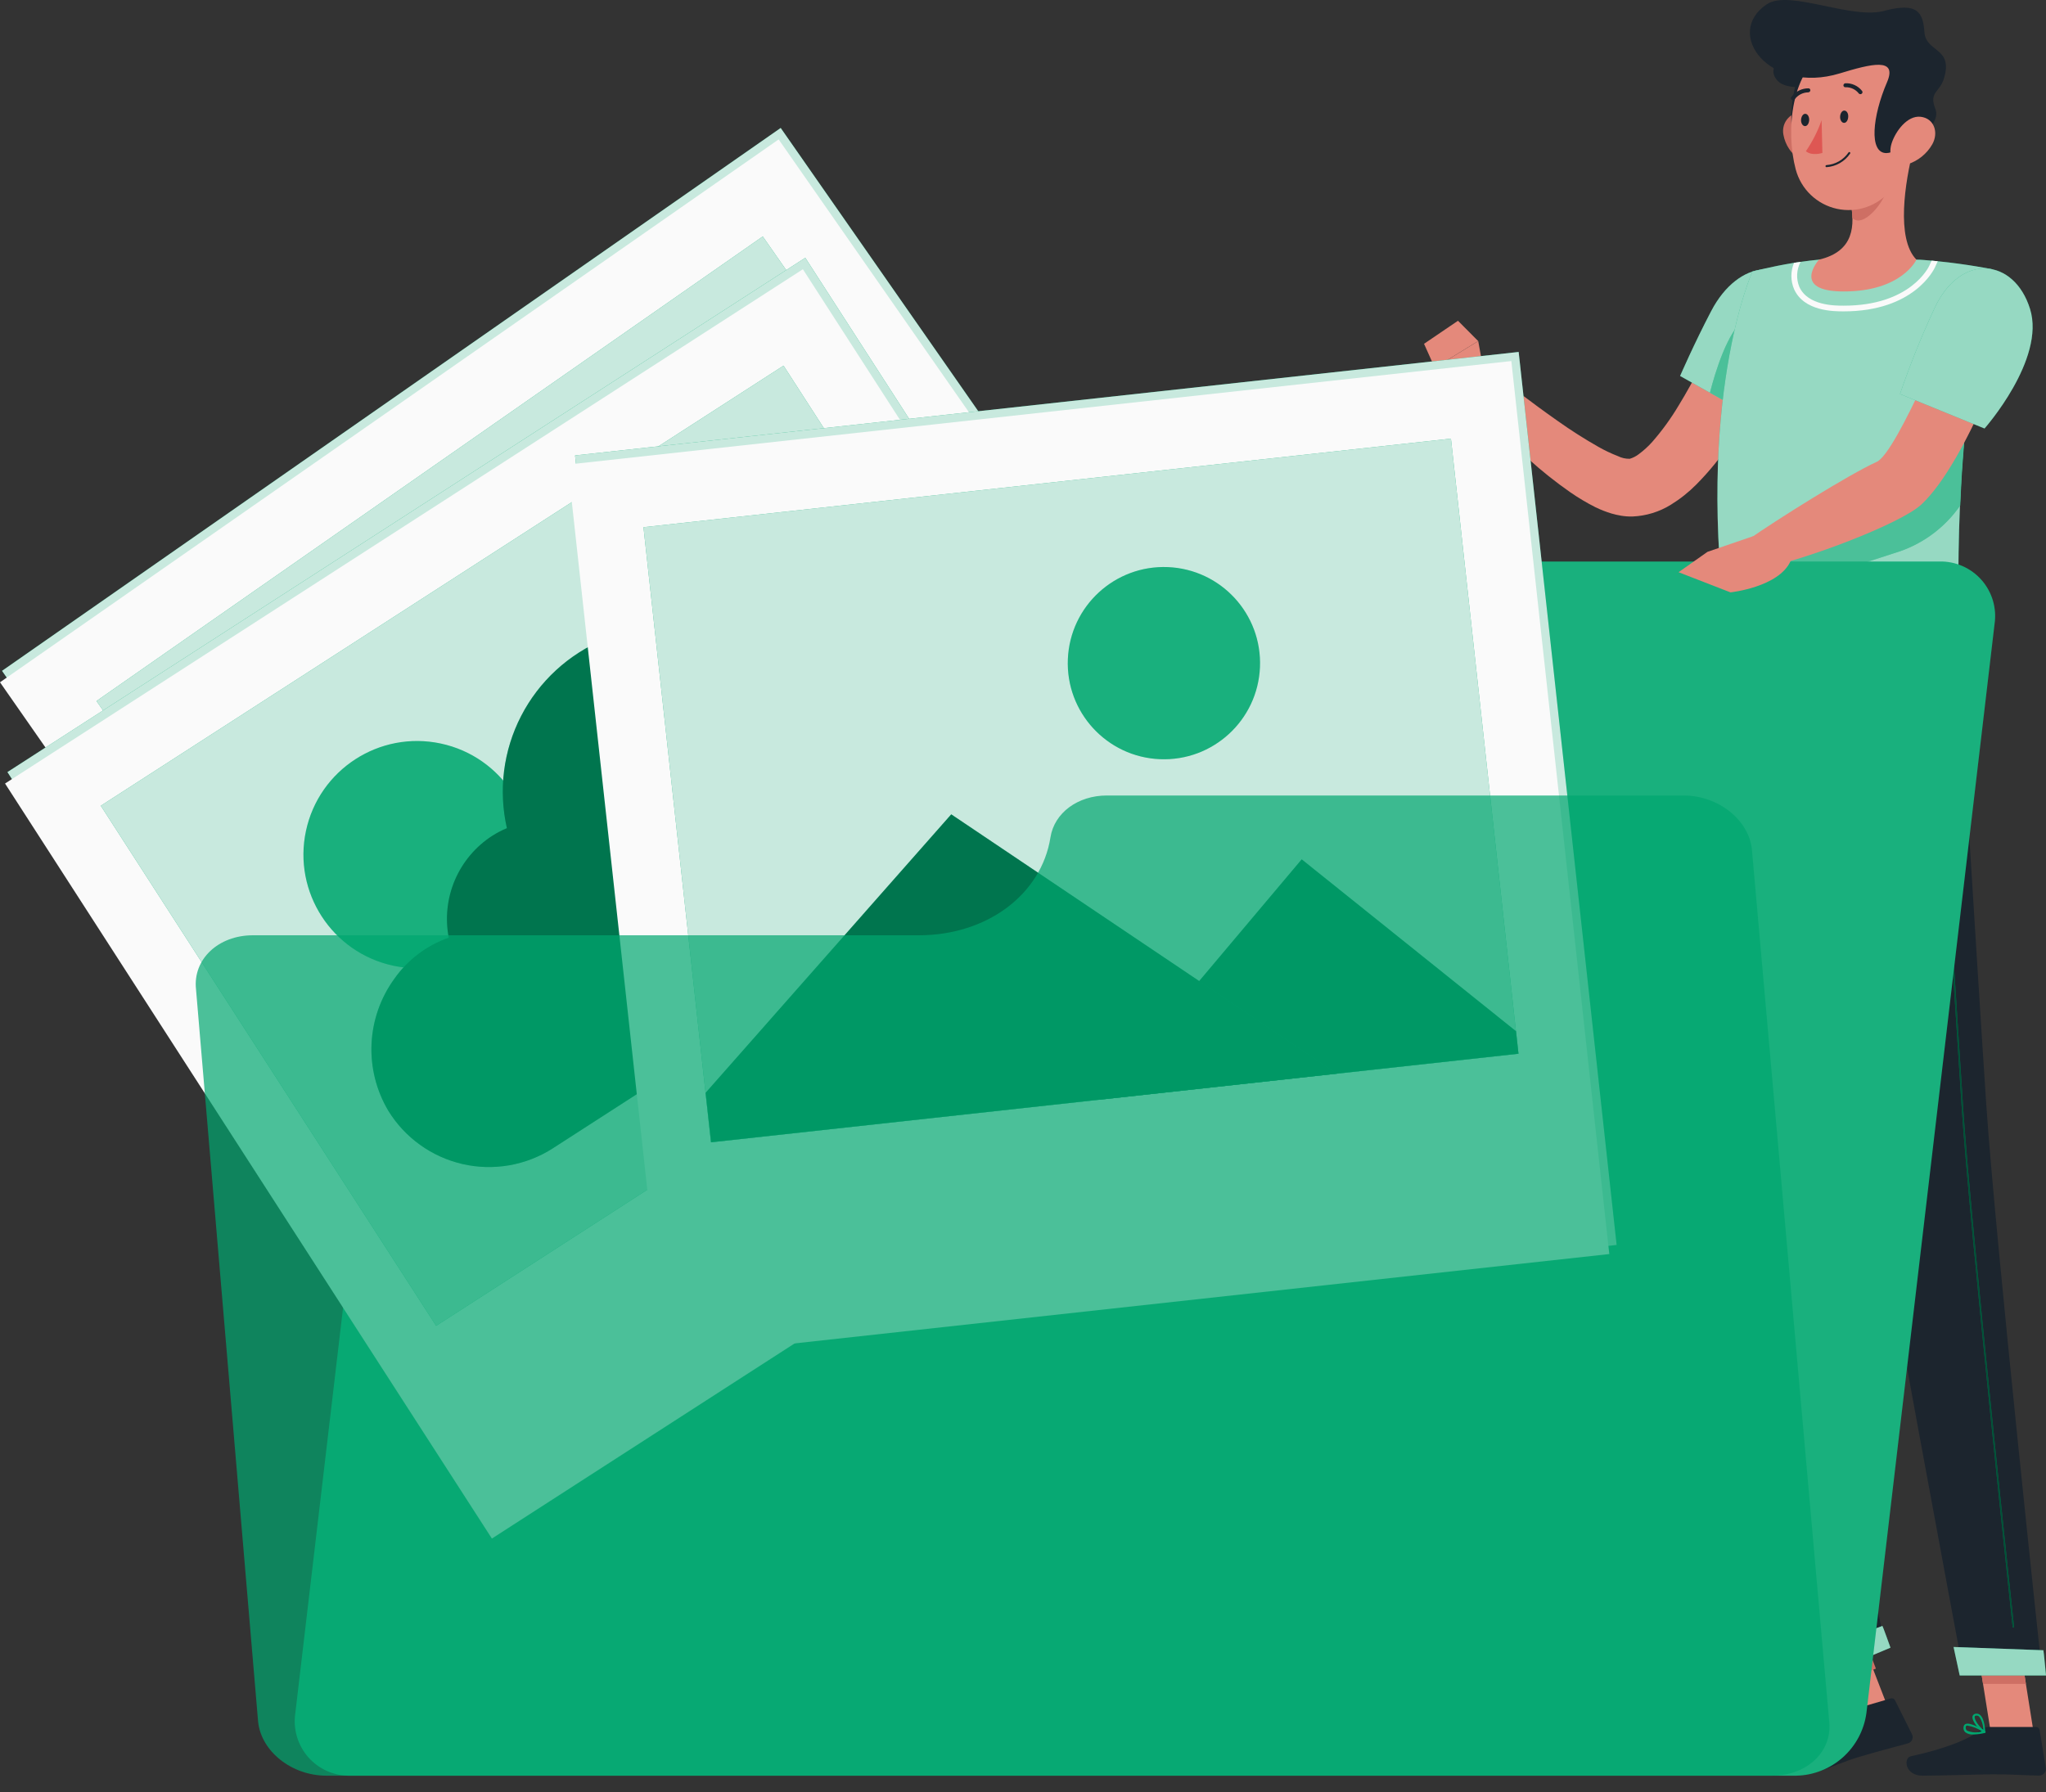 <svg width="105" height="92" viewBox="0 0 105 92" fill="none" xmlns="http://www.w3.org/2000/svg">
<rect x="0" y="0" width="105" height="92" fill="#333333" stroke="none"/>
<path d="M95.033 82.851L92.946 83.658L94.744 88.301L96.83 87.494L95.033 82.851Z" fill="#E4897B"/>
<path d="M104.36 88.896H102.161L101.351 83.804H103.551L104.36 88.896Z" fill="#E4897B"/>
<path d="M102.017 88.642H104.492C104.534 88.641 104.576 88.656 104.608 88.683C104.641 88.711 104.663 88.749 104.67 88.791L104.991 90.748C104.998 90.797 104.994 90.847 104.98 90.894C104.965 90.941 104.941 90.985 104.908 91.022C104.876 91.059 104.835 91.088 104.79 91.108C104.745 91.128 104.696 91.138 104.646 91.137C103.785 91.122 103.367 91.072 102.28 91.072C101.611 91.072 99.593 91.142 98.669 91.142C97.746 91.142 97.679 90.228 98.062 90.146C99.777 89.775 101.085 89.27 101.655 88.776C101.757 88.692 101.885 88.644 102.017 88.642Z" fill="#1C252E"/>
<path d="M94.697 87.859L97.034 87.178C97.074 87.165 97.119 87.166 97.159 87.183C97.198 87.2 97.231 87.23 97.25 87.269L98.126 89.022C98.147 89.066 98.158 89.115 98.158 89.163C98.158 89.213 98.147 89.261 98.126 89.305C98.105 89.35 98.075 89.389 98.037 89.42C97.999 89.451 97.955 89.474 97.907 89.486C97.06 89.717 96.487 89.863 95.427 90.173C94.691 90.386 93.946 90.734 93.218 90.964C92.719 91.125 91.538 91.131 90.928 91.131C90.025 91.131 89.824 90.178 90.209 90.135C91.188 90.024 91.322 90.076 91.863 89.805C92.746 89.417 93.546 88.864 94.22 88.174C94.349 88.03 94.513 87.921 94.697 87.859Z" fill="#1C252E"/>
<path d="M91.433 17.68C91.252 18.138 91.08 18.538 90.884 18.959C90.688 19.38 90.493 19.783 90.285 20.189C89.866 21.013 89.4 21.812 88.892 22.584C88.361 23.407 87.746 24.171 87.057 24.866C86.666 25.262 86.228 25.61 85.754 25.903C85.16 26.273 84.479 26.482 83.779 26.511C83.584 26.516 83.388 26.502 83.195 26.47C83.026 26.442 82.86 26.404 82.696 26.356C82.417 26.271 82.145 26.165 81.883 26.038C81.434 25.812 81.002 25.555 80.589 25.269C79.832 24.742 79.11 24.167 78.427 23.546C77.103 22.346 75.867 21.053 74.729 19.675L75.863 18.535C77.204 19.593 78.579 20.651 79.953 21.615C80.621 22.089 81.314 22.53 82.027 22.935C82.348 23.118 82.683 23.277 83.029 23.411C83.218 23.506 83.427 23.553 83.639 23.549C83.806 23.499 83.963 23.419 84.101 23.312C84.354 23.125 84.587 22.912 84.796 22.678C85.299 22.102 85.749 21.482 86.14 20.826C86.561 20.142 86.955 19.421 87.329 18.684C87.516 18.316 87.697 17.942 87.872 17.569C88.047 17.195 88.226 16.8 88.375 16.456L91.433 17.68Z" fill="#E4897B"/>
<path d="M76.175 19.24L75.862 17.507L73.633 18.874C73.633 18.874 74.338 19.967 75.08 19.985L76.175 19.24Z" fill="#E4897B"/>
<path d="M74.823 16.464L73.081 17.647L73.631 18.874L75.86 17.507L74.823 16.464Z" fill="#E4897B"/>
<path d="M92.456 15.442C92.993 17.44 90.066 21.454 90.066 21.454L86.222 19.298C86.222 19.298 86.937 17.647 87.817 15.968C89.234 13.254 91.839 13.163 92.456 15.442Z" fill="#00A76F"/>
<path opacity="0.6" d="M92.456 15.442C92.993 17.44 90.066 21.454 90.066 21.454L86.222 19.298C86.222 19.298 86.937 17.647 87.817 15.968C89.234 13.254 91.839 13.163 92.456 15.442Z" fill="#FAFAFA"/>
<path d="M87.755 20.154L89.266 21.001L89.528 16.368C88.652 17.043 88.03 19.076 87.755 20.154Z" fill="#00A76F"/>
<path opacity="0.3" d="M87.755 20.154L89.266 21.001L89.528 16.368C88.652 17.043 88.03 19.076 87.755 20.154Z" fill="#FAFAFA"/>
<path d="M95.344 83.246L93.251 84.054L94.178 86.455L96.271 85.647L95.344 83.246Z" fill="#CE6F64"/>
<path d="M103.554 83.804H101.351L101.769 86.43H103.969L103.554 83.804Z" fill="#CE6F64"/>
<path d="M102.26 13.823C100.019 22.333 100.639 31.144 100.452 32.949H88.687C86.934 20.58 89.932 13.937 89.932 13.937C89.932 13.937 90.867 13.686 92.07 13.49L92.406 13.441C92.713 13.397 93.028 13.356 93.35 13.327C95.016 13.23 96.685 13.23 98.351 13.327C98.611 13.327 98.874 13.359 99.131 13.379L99.438 13.409C100.954 13.557 102.26 13.823 102.26 13.823Z" fill="#00A76F"/>
<path opacity="0.6" d="M102.26 13.823C100.019 22.333 100.639 31.144 100.452 32.949H88.687C86.934 20.58 89.932 13.937 89.932 13.937C89.932 13.937 90.867 13.686 92.07 13.49L92.406 13.441C92.713 13.397 93.028 13.356 93.35 13.327C95.016 13.23 96.685 13.23 98.351 13.327C98.611 13.327 98.874 13.359 99.131 13.379L99.438 13.409C100.954 13.557 102.26 13.823 102.26 13.823Z" fill="#FAFAFA"/>
<path d="M88.313 29.602C88.354 30.129 88.406 30.671 88.468 31.226L97.232 28.386C98.598 27.979 99.785 27.119 100.598 25.947C100.63 25.167 100.674 24.346 100.741 23.49C100.77 23.072 100.808 22.646 100.846 22.213C100.884 21.781 100.936 21.305 100.989 20.843L88.313 29.602Z" fill="#00A76F"/>
<path opacity="0.3" d="M88.313 29.602C88.354 30.129 88.406 30.671 88.468 31.226L97.232 28.386C98.598 27.979 99.785 27.119 100.598 25.947C100.63 25.167 100.674 24.346 100.741 23.49C100.77 23.072 100.808 22.646 100.846 22.213C100.884 21.781 100.936 21.305 100.989 20.843L88.313 29.602Z" fill="#FAFAFA"/>
<path d="M99.131 13.379L99.014 13.631C98.976 13.715 98.044 15.69 94.618 15.69C94.162 15.69 92.774 15.69 92.339 14.72C92.256 14.515 92.218 14.294 92.23 14.073C92.242 13.852 92.302 13.636 92.406 13.441L92.07 13.49C91.98 13.704 91.933 13.933 91.933 14.165C91.933 14.397 91.98 14.627 92.07 14.84C92.581 15.982 94.115 15.982 94.615 15.982C98.225 15.982 99.236 13.841 99.289 13.75L99.444 13.409L99.131 13.379Z" fill="#FAFAFA"/>
<path d="M98.184 7.694C97.775 9.304 97.288 12.252 98.351 13.327C98.351 13.327 97.609 14.96 94.618 14.96C91.886 14.96 93.35 13.327 93.35 13.327C95.17 12.897 95.202 11.574 94.962 10.318L98.184 7.694Z" fill="#E4897B"/>
<path d="M96.87 8.764L94.962 10.315C95.023 10.603 95.057 10.897 95.064 11.191C95.623 11.746 96.741 10.341 96.858 9.623C96.913 9.339 96.917 9.048 96.87 8.764Z" fill="#CE6F64"/>
<path d="M91.524 6.914C91.57 7.175 91.671 7.424 91.818 7.644C91.965 7.864 92.156 8.051 92.38 8.194C92.987 8.58 93.548 8.092 93.575 7.414C93.61 6.806 93.335 5.871 92.625 5.76C92.471 5.737 92.313 5.752 92.165 5.802C92.017 5.853 91.883 5.939 91.775 6.052C91.667 6.165 91.588 6.302 91.544 6.452C91.501 6.603 91.494 6.761 91.524 6.914Z" fill="#CE6F64"/>
<path d="M93.139 2.667C92.015 3.09 91.331 7.396 92.657 8.13C93.984 8.863 95.269 1.866 93.139 2.667Z" fill="#1C252E"/>
<path d="M91.24 4.16C92.07 5.036 96.3 3.984 96.461 2.477C96.622 0.969 89.672 2.512 91.24 4.16Z" fill="#1C252E"/>
<path d="M98.123 5.083C98.044 7.277 98.109 8.559 97.039 9.757C96.711 10.156 96.279 10.458 95.79 10.627C95.302 10.797 94.776 10.828 94.271 10.718C93.766 10.608 93.301 10.36 92.927 10.002C92.554 9.645 92.287 9.191 92.155 8.691C91.641 6.768 91.863 3.505 93.96 2.459C94.4 2.218 94.897 2.098 95.399 2.113C95.901 2.128 96.389 2.278 96.814 2.545C97.239 2.813 97.584 3.189 97.814 3.636C98.045 4.082 98.151 4.581 98.123 5.083Z" fill="#E4897B"/>
<path d="M96.8 0.528C98.351 0.146 98.69 0.584 98.76 1.644C98.83 2.705 100.244 2.41 99.768 4.011C99.546 4.767 98.976 4.703 99.324 5.594C99.721 6.619 97.364 7.861 96.809 7.858C95.894 7.858 96.096 5.953 96.841 4.221C97.399 2.924 96.008 3.283 94.413 3.768C90.82 4.858 88.439 1.723 90.668 0.222C91.848 -0.576 95.094 1.078 96.8 0.528Z" fill="#1C252E"/>
<path d="M99.163 7.408C98.884 7.895 98.433 8.26 97.898 8.431C97.194 8.647 96.864 8.027 97.077 7.358C97.27 6.754 97.872 5.915 98.567 5.994C99.263 6.073 99.502 6.803 99.163 7.408Z" fill="#E4897B"/>
<path d="M88.687 32.938C88.687 32.938 86.712 50.609 86.558 57.316C86.397 64.295 93.25 86.062 93.25 86.062L96.756 84.587C96.756 84.587 92.666 64.701 93.25 57.851C93.858 50.393 96.42 32.938 96.42 32.938H88.687Z" fill="#1C252E"/>
<path d="M93.592 37.802C92.02 41.068 93.081 47.524 93.934 51.351C94.258 48.652 94.641 45.719 95.006 43.005C94.971 38.83 94.647 35.611 93.592 37.802Z" fill="#1C252E"/>
<path d="M96.604 83.454C96.619 83.454 97.019 84.572 97.019 84.572L92.976 86.27L92.336 85.087L96.604 83.454Z" fill="#00A76F"/>
<path opacity="0.6" d="M96.604 83.454C96.619 83.454 97.019 84.572 97.019 84.572L92.976 86.27L92.336 85.087L96.604 83.454Z" fill="#FAFAFA"/>
<path d="M92.859 32.938C92.859 32.938 94.369 49.744 95.371 56.043C96.467 62.94 100.773 85.91 100.773 85.91H104.804C104.804 85.91 102.388 63.495 101.933 56.668C101.439 49.256 100.451 32.938 100.451 32.938H92.859Z" fill="#1C252E"/>
<path d="M104.866 84.704C104.88 84.704 105 85.998 105 85.998H100.571L100.256 84.537L104.866 84.704Z" fill="#00A76F"/>
<path opacity="0.6" d="M104.866 84.704C104.88 84.704 105 85.998 105 85.998H100.571L100.256 84.537L104.866 84.704Z" fill="#FAFAFA"/>
<path d="M103.323 83.541C103.314 83.541 103.305 83.538 103.298 83.531C103.292 83.524 103.288 83.516 103.288 83.506C103.265 83.305 101.088 63.057 100.679 56.922C100.235 50.264 99.341 35.506 99.332 35.357C99.332 35.352 99.333 35.347 99.334 35.342C99.336 35.337 99.338 35.333 99.341 35.329C99.345 35.325 99.349 35.322 99.353 35.32C99.358 35.318 99.363 35.316 99.368 35.316C99.377 35.316 99.386 35.319 99.393 35.326C99.4 35.332 99.405 35.341 99.406 35.351C99.406 35.5 100.308 50.25 100.752 56.916C101.161 63.051 103.338 83.284 103.361 83.5C103.362 83.505 103.362 83.51 103.36 83.515C103.359 83.52 103.357 83.524 103.354 83.528C103.351 83.532 103.347 83.535 103.343 83.537C103.339 83.54 103.334 83.541 103.329 83.541H103.323Z" fill="#00A76F"/>
<path opacity="0.5" d="M103.323 83.541C103.314 83.541 103.305 83.538 103.298 83.531C103.292 83.524 103.288 83.516 103.288 83.506C103.265 83.305 101.088 63.057 100.679 56.922C100.235 50.264 99.341 35.506 99.332 35.357C99.332 35.352 99.333 35.347 99.334 35.342C99.336 35.337 99.338 35.333 99.341 35.329C99.345 35.325 99.349 35.322 99.353 35.32C99.358 35.318 99.363 35.316 99.368 35.316C99.377 35.316 99.386 35.319 99.393 35.326C99.4 35.332 99.405 35.341 99.406 35.351C99.406 35.5 100.308 50.25 100.752 56.916C101.161 63.051 103.338 83.284 103.361 83.5C103.362 83.505 103.362 83.51 103.36 83.515C103.359 83.52 103.357 83.524 103.354 83.528C103.351 83.532 103.347 83.535 103.343 83.537C103.339 83.54 103.334 83.541 103.329 83.541H103.323Z" fill="black"/>
<path d="M94.851 5.968C94.851 6.146 94.766 6.298 94.65 6.307C94.533 6.316 94.436 6.181 94.433 6.015C94.43 5.848 94.518 5.685 94.635 5.676C94.752 5.667 94.851 5.79 94.851 5.968Z" fill="#1C252E"/>
<path d="M92.847 6.134C92.847 6.313 92.762 6.464 92.646 6.473C92.529 6.482 92.432 6.348 92.429 6.181C92.427 6.015 92.514 5.851 92.631 5.842C92.748 5.833 92.841 5.956 92.847 6.134Z" fill="#1C252E"/>
<path d="M93.484 6.169C93.286 6.733 93.015 7.268 92.678 7.762C92.996 8.027 93.525 7.849 93.525 7.849L93.484 6.169Z" fill="#DE5753"/>
<path d="M93.735 8.58C93.722 8.58 93.709 8.574 93.699 8.565C93.689 8.556 93.683 8.543 93.683 8.53C93.683 8.516 93.688 8.502 93.698 8.492C93.708 8.481 93.721 8.475 93.735 8.474C93.96 8.458 94.177 8.392 94.373 8.28C94.568 8.168 94.735 8.014 94.863 7.829C94.87 7.817 94.88 7.809 94.893 7.805C94.906 7.801 94.92 7.803 94.932 7.81C94.943 7.816 94.952 7.827 94.955 7.84C94.959 7.853 94.957 7.867 94.951 7.878C94.815 8.08 94.635 8.249 94.424 8.37C94.214 8.492 93.978 8.563 93.735 8.58Z" fill="#1C252E"/>
<path d="M95.476 4.834C95.46 4.835 95.444 4.832 95.43 4.825C95.415 4.819 95.402 4.809 95.392 4.796C95.312 4.694 95.209 4.611 95.091 4.556C94.973 4.501 94.844 4.474 94.714 4.478C94.701 4.48 94.687 4.479 94.674 4.475C94.662 4.471 94.65 4.465 94.639 4.456C94.629 4.448 94.62 4.437 94.614 4.426C94.608 4.414 94.604 4.401 94.603 4.387C94.602 4.359 94.612 4.332 94.63 4.311C94.649 4.29 94.674 4.276 94.702 4.274C94.867 4.266 95.03 4.298 95.18 4.367C95.329 4.435 95.46 4.538 95.561 4.668C95.57 4.678 95.576 4.691 95.579 4.704C95.583 4.717 95.584 4.73 95.582 4.744C95.58 4.757 95.575 4.77 95.568 4.782C95.561 4.793 95.552 4.803 95.541 4.811C95.522 4.826 95.5 4.834 95.476 4.834Z" fill="#1C252E"/>
<path d="M91.98 5.135C91.965 5.131 91.951 5.125 91.939 5.115C91.929 5.105 91.921 5.094 91.916 5.081C91.911 5.069 91.908 5.055 91.908 5.042C91.908 5.028 91.911 5.015 91.916 5.002C91.921 4.99 91.929 4.978 91.939 4.969C92.04 4.832 92.172 4.721 92.325 4.646C92.477 4.57 92.645 4.532 92.815 4.534C92.829 4.534 92.842 4.538 92.854 4.544C92.866 4.55 92.876 4.558 92.885 4.569C92.894 4.579 92.9 4.591 92.903 4.605C92.907 4.618 92.908 4.631 92.906 4.645C92.901 4.672 92.887 4.697 92.865 4.715C92.844 4.733 92.817 4.742 92.789 4.741C92.655 4.744 92.525 4.777 92.406 4.839C92.288 4.9 92.185 4.987 92.105 5.094C92.091 5.113 92.071 5.128 92.049 5.135C92.026 5.142 92.002 5.142 91.98 5.135Z" fill="#1C252E"/>
<path d="M103.39 16.698L100.349 15.889C100.349 15.889 97.37 23.224 96.318 23.703C94.886 24.355 91.258 26.625 89.719 27.697C89.631 28.059 89.698 29.029 89.894 29.292C92.523 28.816 97.556 26.879 98.608 25.892C101.004 23.648 103.39 16.698 103.39 16.698Z" fill="#E4897B"/>
<path d="M104.182 15.86C104.985 18.448 101.845 21.994 101.845 21.994L97.507 20.224C98.019 18.725 98.611 17.254 99.28 15.819C100.615 12.947 103.37 13.245 104.182 15.86Z" fill="#00A76F"/>
<path opacity="0.6" d="M104.182 15.86C104.985 18.448 101.845 21.994 101.845 21.994L97.507 20.224C98.019 18.725 98.611 17.254 99.28 15.819C100.615 12.947 103.37 13.245 104.182 15.86Z" fill="#FAFAFA"/>
<path d="M101.278 89.027C101.13 89.041 100.982 89.002 100.86 88.916C100.823 88.882 100.795 88.839 100.779 88.791C100.763 88.743 100.76 88.692 100.77 88.642C100.771 88.611 100.781 88.581 100.798 88.555C100.815 88.528 100.839 88.507 100.866 88.493C101.115 88.37 101.801 88.805 101.877 88.855C101.886 88.861 101.892 88.869 101.897 88.878C101.901 88.887 101.902 88.898 101.9 88.908C101.898 88.918 101.892 88.927 101.884 88.934C101.877 88.942 101.867 88.947 101.857 88.949C101.667 88.997 101.473 89.023 101.278 89.027ZM100.986 88.575C100.964 88.57 100.941 88.57 100.919 88.575C100.908 88.581 100.898 88.59 100.892 88.6C100.885 88.611 100.881 88.623 100.881 88.636C100.874 88.67 100.876 88.705 100.886 88.738C100.896 88.772 100.914 88.802 100.939 88.826C101.185 88.937 101.464 88.951 101.719 88.864C101.492 88.716 101.236 88.617 100.968 88.572L100.986 88.575Z" fill="#00A76F"/>
<path d="M101.836 88.949H101.813C101.591 88.823 101.179 88.341 101.228 88.096C101.239 88.057 101.262 88.023 101.294 87.999C101.325 87.975 101.364 87.962 101.404 87.961C101.443 87.955 101.482 87.958 101.52 87.97C101.557 87.981 101.591 88.001 101.62 88.028C101.865 88.236 101.88 88.87 101.88 88.905C101.88 88.919 101.874 88.934 101.864 88.944C101.853 88.954 101.839 88.96 101.824 88.96L101.836 88.949ZM101.445 88.058H101.421C101.354 88.058 101.345 88.099 101.342 88.11C101.304 88.256 101.564 88.618 101.781 88.791C101.78 88.544 101.704 88.303 101.562 88.101C101.529 88.073 101.488 88.057 101.445 88.058Z" fill="#00A76F"/>
<path d="M93.51 88.662C93.333 88.725 93.139 88.725 92.961 88.662C92.919 88.642 92.882 88.612 92.855 88.573C92.828 88.535 92.811 88.49 92.806 88.443C92.803 88.415 92.807 88.386 92.817 88.359C92.827 88.332 92.843 88.308 92.865 88.288C93.101 88.081 94.054 88.306 94.162 88.332C94.172 88.335 94.181 88.341 94.187 88.348C94.194 88.356 94.198 88.366 94.2 88.376C94.2 88.387 94.197 88.398 94.192 88.407C94.186 88.416 94.178 88.424 94.168 88.429C93.956 88.526 93.736 88.604 93.51 88.662ZM93.037 88.315C93.003 88.32 92.971 88.335 92.944 88.356C92.935 88.364 92.929 88.374 92.925 88.385C92.922 88.396 92.921 88.408 92.923 88.42C92.924 88.45 92.933 88.48 92.949 88.505C92.965 88.531 92.987 88.552 93.014 88.566C93.169 88.651 93.531 88.583 93.992 88.391C93.681 88.31 93.358 88.284 93.037 88.315Z" fill="#00A76F"/>
<path d="M94.168 88.423H94.147C93.855 88.37 93.271 88.034 93.253 87.783C93.253 87.725 93.28 87.643 93.417 87.593C93.513 87.56 93.618 87.567 93.709 87.611C94.028 87.768 94.194 88.329 94.2 88.353C94.204 88.361 94.206 88.37 94.206 88.379C94.206 88.388 94.204 88.397 94.2 88.405C94.196 88.41 94.191 88.415 94.186 88.418C94.18 88.421 94.174 88.422 94.168 88.423ZM93.478 87.687H93.446C93.356 87.719 93.359 87.757 93.359 87.768C93.359 87.917 93.782 88.195 94.077 88.288C94.008 88.054 93.864 87.849 93.668 87.704C93.609 87.674 93.541 87.668 93.478 87.687Z" fill="#00A76F"/>
<path d="M66.514 31.313C66.765 30.6 67.227 29.979 67.838 29.534C68.45 29.089 69.182 28.84 69.938 28.822H99.525C99.934 28.812 100.339 28.892 100.713 29.055C101.087 29.219 101.421 29.462 101.691 29.768C101.961 30.075 102.16 30.436 102.276 30.828C102.391 31.219 102.42 31.631 102.359 32.035L95.783 87.929C95.664 88.804 95.237 89.608 94.579 90.197C93.922 90.785 93.076 91.121 92.193 91.142H17.991C17.583 91.153 17.177 91.073 16.803 90.91C16.428 90.746 16.095 90.503 15.824 90.197C15.554 89.89 15.355 89.529 15.239 89.137C15.124 88.745 15.096 88.333 15.157 87.929L20.76 40.349C20.879 39.474 21.306 38.67 21.964 38.082C22.622 37.493 23.468 37.157 24.351 37.136H58.53C62.013 37.136 65.328 34.723 66.514 31.313Z" fill="#00A76F"/>
<path opacity="0.1" d="M66.514 31.313C66.765 30.6 67.227 29.979 67.838 29.534C68.45 29.089 69.182 28.84 69.938 28.822H99.525C99.934 28.812 100.339 28.892 100.713 29.055C101.087 29.219 101.421 29.462 101.691 29.768C101.961 30.075 102.16 30.436 102.276 30.828C102.391 31.219 102.42 31.631 102.359 32.035L95.783 87.929C95.664 88.804 95.237 89.608 94.579 90.197C93.922 90.785 93.076 91.121 92.193 91.142H17.991C17.583 91.153 17.177 91.073 16.803 90.91C16.428 90.746 16.095 90.503 15.824 90.197C15.554 89.89 15.355 89.529 15.239 89.137C15.124 88.745 15.096 88.333 15.157 87.929L20.76 40.349C20.879 39.474 21.306 38.67 21.964 38.082C22.622 37.493 23.468 37.157 24.351 37.136H58.53C62.013 37.136 65.328 34.723 66.514 31.313Z" fill="#FAFAFA"/>
<path d="M40.065 6.568L0.105 34.433L26.48 72.256L66.44 44.39L40.065 6.568Z" fill="#00A76F"/>
<path opacity="0.8" d="M40.065 6.568L0.105 34.433L26.48 72.256L66.44 44.39L40.065 6.568Z" fill="#FAFAFA"/>
<path d="M39.96 7.156L0 35.021L26.375 72.844L66.335 44.978L39.96 7.156Z" fill="#FAFAFA"/>
<path d="M39.145 12.137L4.951 35.982L23.119 62.034L57.313 38.189L39.145 12.137Z" fill="#00A76F"/>
<path opacity="0.8" d="M39.145 12.137L4.951 35.982L23.119 62.034L57.313 38.189L39.145 12.137Z" fill="#FAFAFA"/>
<path d="M26.054 34.562C26.715 35.511 27.08 36.634 27.102 37.79C27.125 38.946 26.804 40.083 26.18 41.056C25.556 42.029 24.657 42.796 23.597 43.258C22.538 43.721 21.364 43.858 20.226 43.654C19.088 43.449 18.037 42.911 17.204 42.109C16.372 41.306 15.797 40.274 15.551 39.145C15.306 38.015 15.401 36.837 15.825 35.761C16.248 34.686 16.982 33.76 17.932 33.101C19.204 32.22 20.773 31.879 22.295 32.153C23.817 32.427 25.169 33.293 26.054 34.562Z" fill="#00A76F"/>
<path opacity="0.1" d="M26.054 34.562C26.715 35.511 27.08 36.634 27.102 37.79C27.125 38.946 26.804 40.083 26.18 41.056C25.556 42.029 24.657 42.796 23.597 43.258C22.538 43.721 21.364 43.858 20.226 43.654C19.088 43.449 18.037 42.911 17.204 42.109C16.372 41.306 15.797 40.274 15.551 39.145C15.306 38.015 15.401 36.837 15.825 35.761C16.248 34.686 16.982 33.76 17.932 33.101C19.204 32.22 20.773 31.879 22.295 32.153C23.817 32.427 25.169 33.293 26.054 34.562Z" fill="#FAFAFA"/>
<path d="M47.864 31.988C46.984 31.111 45.922 30.439 44.752 30.018C43.583 29.598 42.336 29.439 41.099 29.555C41.061 29.502 41.031 29.444 40.993 29.388C39.862 27.745 38.187 26.555 36.263 26.026C34.34 25.497 32.292 25.663 30.479 26.496C28.666 27.329 27.206 28.775 26.355 30.579C25.503 32.383 25.316 34.43 25.826 36.359C25.57 36.479 25.325 36.62 25.093 36.779C24.26 37.358 23.619 38.174 23.255 39.121C22.89 40.068 22.818 41.102 23.048 42.09C21.933 42.527 20.983 43.303 20.331 44.307C19.661 45.306 19.298 46.479 19.286 47.682C19.274 48.884 19.614 50.064 20.264 51.076C20.711 51.748 21.288 52.325 21.962 52.771C22.635 53.217 23.39 53.524 24.184 53.674C24.977 53.824 25.793 53.815 26.582 53.645C27.372 53.476 28.12 53.151 28.782 52.689L38.612 45.833L47.619 39.552C48.62 38.868 49.312 37.817 49.545 36.626C49.777 35.436 49.531 34.202 48.861 33.192L48.834 33.151C48.547 32.735 48.222 32.346 47.864 31.988Z" fill="#00A76F"/>
<path opacity="0.3" d="M47.864 31.988C46.984 31.111 45.922 30.439 44.752 30.018C43.583 29.598 42.336 29.439 41.099 29.555C41.061 29.502 41.031 29.444 40.993 29.388C39.862 27.745 38.187 26.555 36.263 26.026C34.34 25.497 32.292 25.663 30.479 26.496C28.666 27.329 27.206 28.775 26.355 30.579C25.503 32.383 25.316 34.43 25.826 36.359C25.57 36.479 25.325 36.62 25.093 36.779C24.26 37.358 23.619 38.174 23.255 39.121C22.89 40.068 22.818 41.102 23.048 42.09C21.933 42.527 20.983 43.303 20.331 44.307C19.661 45.306 19.298 46.479 19.286 47.682C19.274 48.884 19.614 50.064 20.264 51.076C20.711 51.748 21.288 52.325 21.962 52.771C22.635 53.217 23.39 53.524 24.184 53.674C24.977 53.824 25.793 53.815 26.582 53.645C27.372 53.476 28.12 53.151 28.782 52.689L38.612 45.833L47.619 39.552C48.62 38.868 49.312 37.817 49.545 36.626C49.777 35.436 49.531 34.202 48.861 33.192L48.834 33.151C48.547 32.735 48.222 32.346 47.864 31.988Z" fill="black"/>
<g style="mix-blend-mode:multiply">
<path d="M41.327 13.232L0.382 39.629L25.368 78.383L66.312 51.986L41.327 13.232Z" fill="#00A76F"/>
</g>
<path opacity="0.8" d="M41.327 13.232L0.382 39.629L25.368 78.383L66.312 51.986L41.327 13.232Z" fill="#FAFAFA"/>
<path d="M41.204 13.82L0.259 40.217L25.244 78.971L66.189 52.574L41.204 13.82Z" fill="#FAFAFA"/>
<path d="M40.211 18.769L5.173 41.358L22.383 68.052L57.42 45.463L40.211 18.769Z" fill="#00A76F"/>
<path opacity="0.8" d="M40.211 18.769L5.173 41.358L22.383 68.052L57.42 45.463L40.211 18.769Z" fill="#FAFAFA"/>
<path d="M27.106 45.085C27.779 41.935 25.772 38.837 22.622 38.164C19.473 37.491 16.375 39.499 15.702 42.648C15.029 45.797 17.037 48.896 20.186 49.569C23.335 50.242 26.434 48.234 27.106 45.085Z" fill="#00A76F"/>
<path opacity="0.1" d="M27.106 45.085C27.779 41.935 25.772 38.837 22.622 38.164C19.473 37.491 16.375 39.499 15.702 42.648C15.029 45.797 17.037 48.896 20.186 49.569C23.335 50.242 26.434 48.234 27.106 45.085Z" fill="#FAFAFA"/>
<path d="M48.197 38.932C47.349 38.023 46.311 37.312 45.157 36.849C44.003 36.386 42.761 36.182 41.519 36.253C41.484 36.195 41.458 36.137 41.42 36.081C40.348 34.398 38.716 33.147 36.812 32.55C34.908 31.952 32.855 32.045 31.013 32.813C29.171 33.582 27.66 34.975 26.745 36.749C25.83 38.523 25.571 40.562 26.013 42.508C25.752 42.617 25.501 42.748 25.262 42.9C24.41 43.449 23.743 44.24 23.345 45.172C22.947 46.104 22.837 47.134 23.03 48.129C21.899 48.523 20.921 49.263 20.234 50.244C19.529 51.217 19.123 52.376 19.067 53.577C19.012 54.778 19.309 55.969 19.922 57.004C20.344 57.693 20.899 58.291 21.555 58.762C22.211 59.234 22.954 59.569 23.742 59.75C24.53 59.93 25.345 59.951 26.141 59.811C26.937 59.672 27.697 59.375 28.376 58.938L38.469 52.429L47.701 46.478C48.724 45.829 49.45 44.803 49.724 43.622C49.997 42.442 49.795 41.201 49.161 40.168L49.132 40.127C48.858 39.701 48.545 39.301 48.197 38.932Z" fill="#00A76F"/>
<path opacity="0.3" d="M48.197 38.932C47.349 38.023 46.311 37.312 45.157 36.849C44.003 36.386 42.761 36.182 41.519 36.253C41.484 36.195 41.458 36.137 41.42 36.081C40.348 34.398 38.716 33.147 36.812 32.55C34.908 31.952 32.855 32.045 31.013 32.813C29.171 33.582 27.66 34.975 26.745 36.749C25.83 38.523 25.571 40.562 26.013 42.508C25.752 42.617 25.501 42.748 25.262 42.9C24.41 43.449 23.743 44.24 23.345 45.172C22.947 46.104 22.837 47.134 23.03 48.129C21.899 48.523 20.921 49.263 20.234 50.244C19.529 51.217 19.123 52.376 19.067 53.577C19.012 54.778 19.309 55.969 19.922 57.004C20.344 57.693 20.899 58.291 21.555 58.762C22.211 59.234 22.954 59.569 23.742 59.75C24.53 59.93 25.345 59.951 26.141 59.811C26.937 59.672 27.697 59.375 28.376 58.938L38.469 52.429L47.701 46.478C48.724 45.829 49.45 44.803 49.724 43.622C49.997 42.442 49.795 41.201 49.161 40.168L49.132 40.127C48.858 39.701 48.545 39.301 48.197 38.932Z" fill="black"/>
<g style="mix-blend-mode:multiply">
<path d="M77.937 18.065L29.512 23.377L34.539 69.213L82.965 63.901L77.937 18.065Z" fill="#00A76F"/>
</g>
<path opacity="0.8" d="M77.937 18.065L29.512 23.377L34.539 69.213L82.965 63.901L77.937 18.065Z" fill="#FAFAFA"/>
<path d="M77.561 18.532L29.135 23.845L34.163 69.68L82.589 64.368L77.561 18.532Z" fill="#FAFAFA"/>
<path d="M74.462 22.515L33.023 27.061L36.486 58.632L77.925 54.087L74.462 22.515Z" fill="#00A76F"/>
<path opacity="0.8" d="M74.462 22.515L33.023 27.061L36.486 58.632L77.925 54.087L74.462 22.515Z" fill="#FAFAFA"/>
<path d="M77.802 52.931L77.928 54.085L56.404 56.449L61.542 50.355L66.803 44.109L77.802 52.931Z" fill="#00A76F"/>
<path opacity="0.3" d="M77.802 52.931L77.928 54.085L56.404 56.449L61.542 50.355L66.803 44.109L77.802 52.931Z" fill="black"/>
<path d="M68.609 55.108L36.492 58.631L36.211 56.092L48.817 41.798L61.542 50.355L68.609 55.108Z" fill="#00A76F"/>
<path opacity="0.3" d="M68.609 55.108L36.492 58.631L36.211 56.092L48.817 41.798L61.542 50.355L68.609 55.108Z" fill="black"/>
<path d="M64.661 34.244C64.775 31.521 62.66 29.222 59.937 29.108C57.215 28.995 54.915 31.11 54.802 33.833C54.688 36.555 56.803 38.855 59.526 38.968C62.248 39.082 64.548 36.967 64.661 34.244Z" fill="#00A76F"/>
<path opacity="0.1" d="M64.661 34.244C64.775 31.521 62.66 29.222 59.937 29.108C57.215 28.995 54.915 31.11 54.802 33.833C54.688 36.555 56.803 38.855 59.526 38.968C62.248 39.082 64.548 36.967 64.661 34.244Z" fill="#FAFAFA"/>
<g style="mix-blend-mode:multiply" opacity="0.7">
<path d="M53.909 42.981C54.107 41.725 55.308 40.831 56.807 40.831H86.403C88.176 40.831 89.748 42.073 89.908 43.603L93.876 88.37C94.042 89.901 92.736 91.142 90.954 91.142H16.752C14.976 91.142 13.404 89.901 13.246 88.37L10.059 50.775C9.893 49.245 11.196 48.006 12.981 48.006H47.16C50.637 48.006 53.444 45.923 53.909 42.981Z" fill="#00A76F"/>
</g>
<path d="M89.964 27.524L87.627 28.325L86.143 29.371L88.807 30.405C88.807 30.405 91.296 30.142 91.895 28.792L89.964 27.524Z" fill="#E4897B"/>
</svg>
